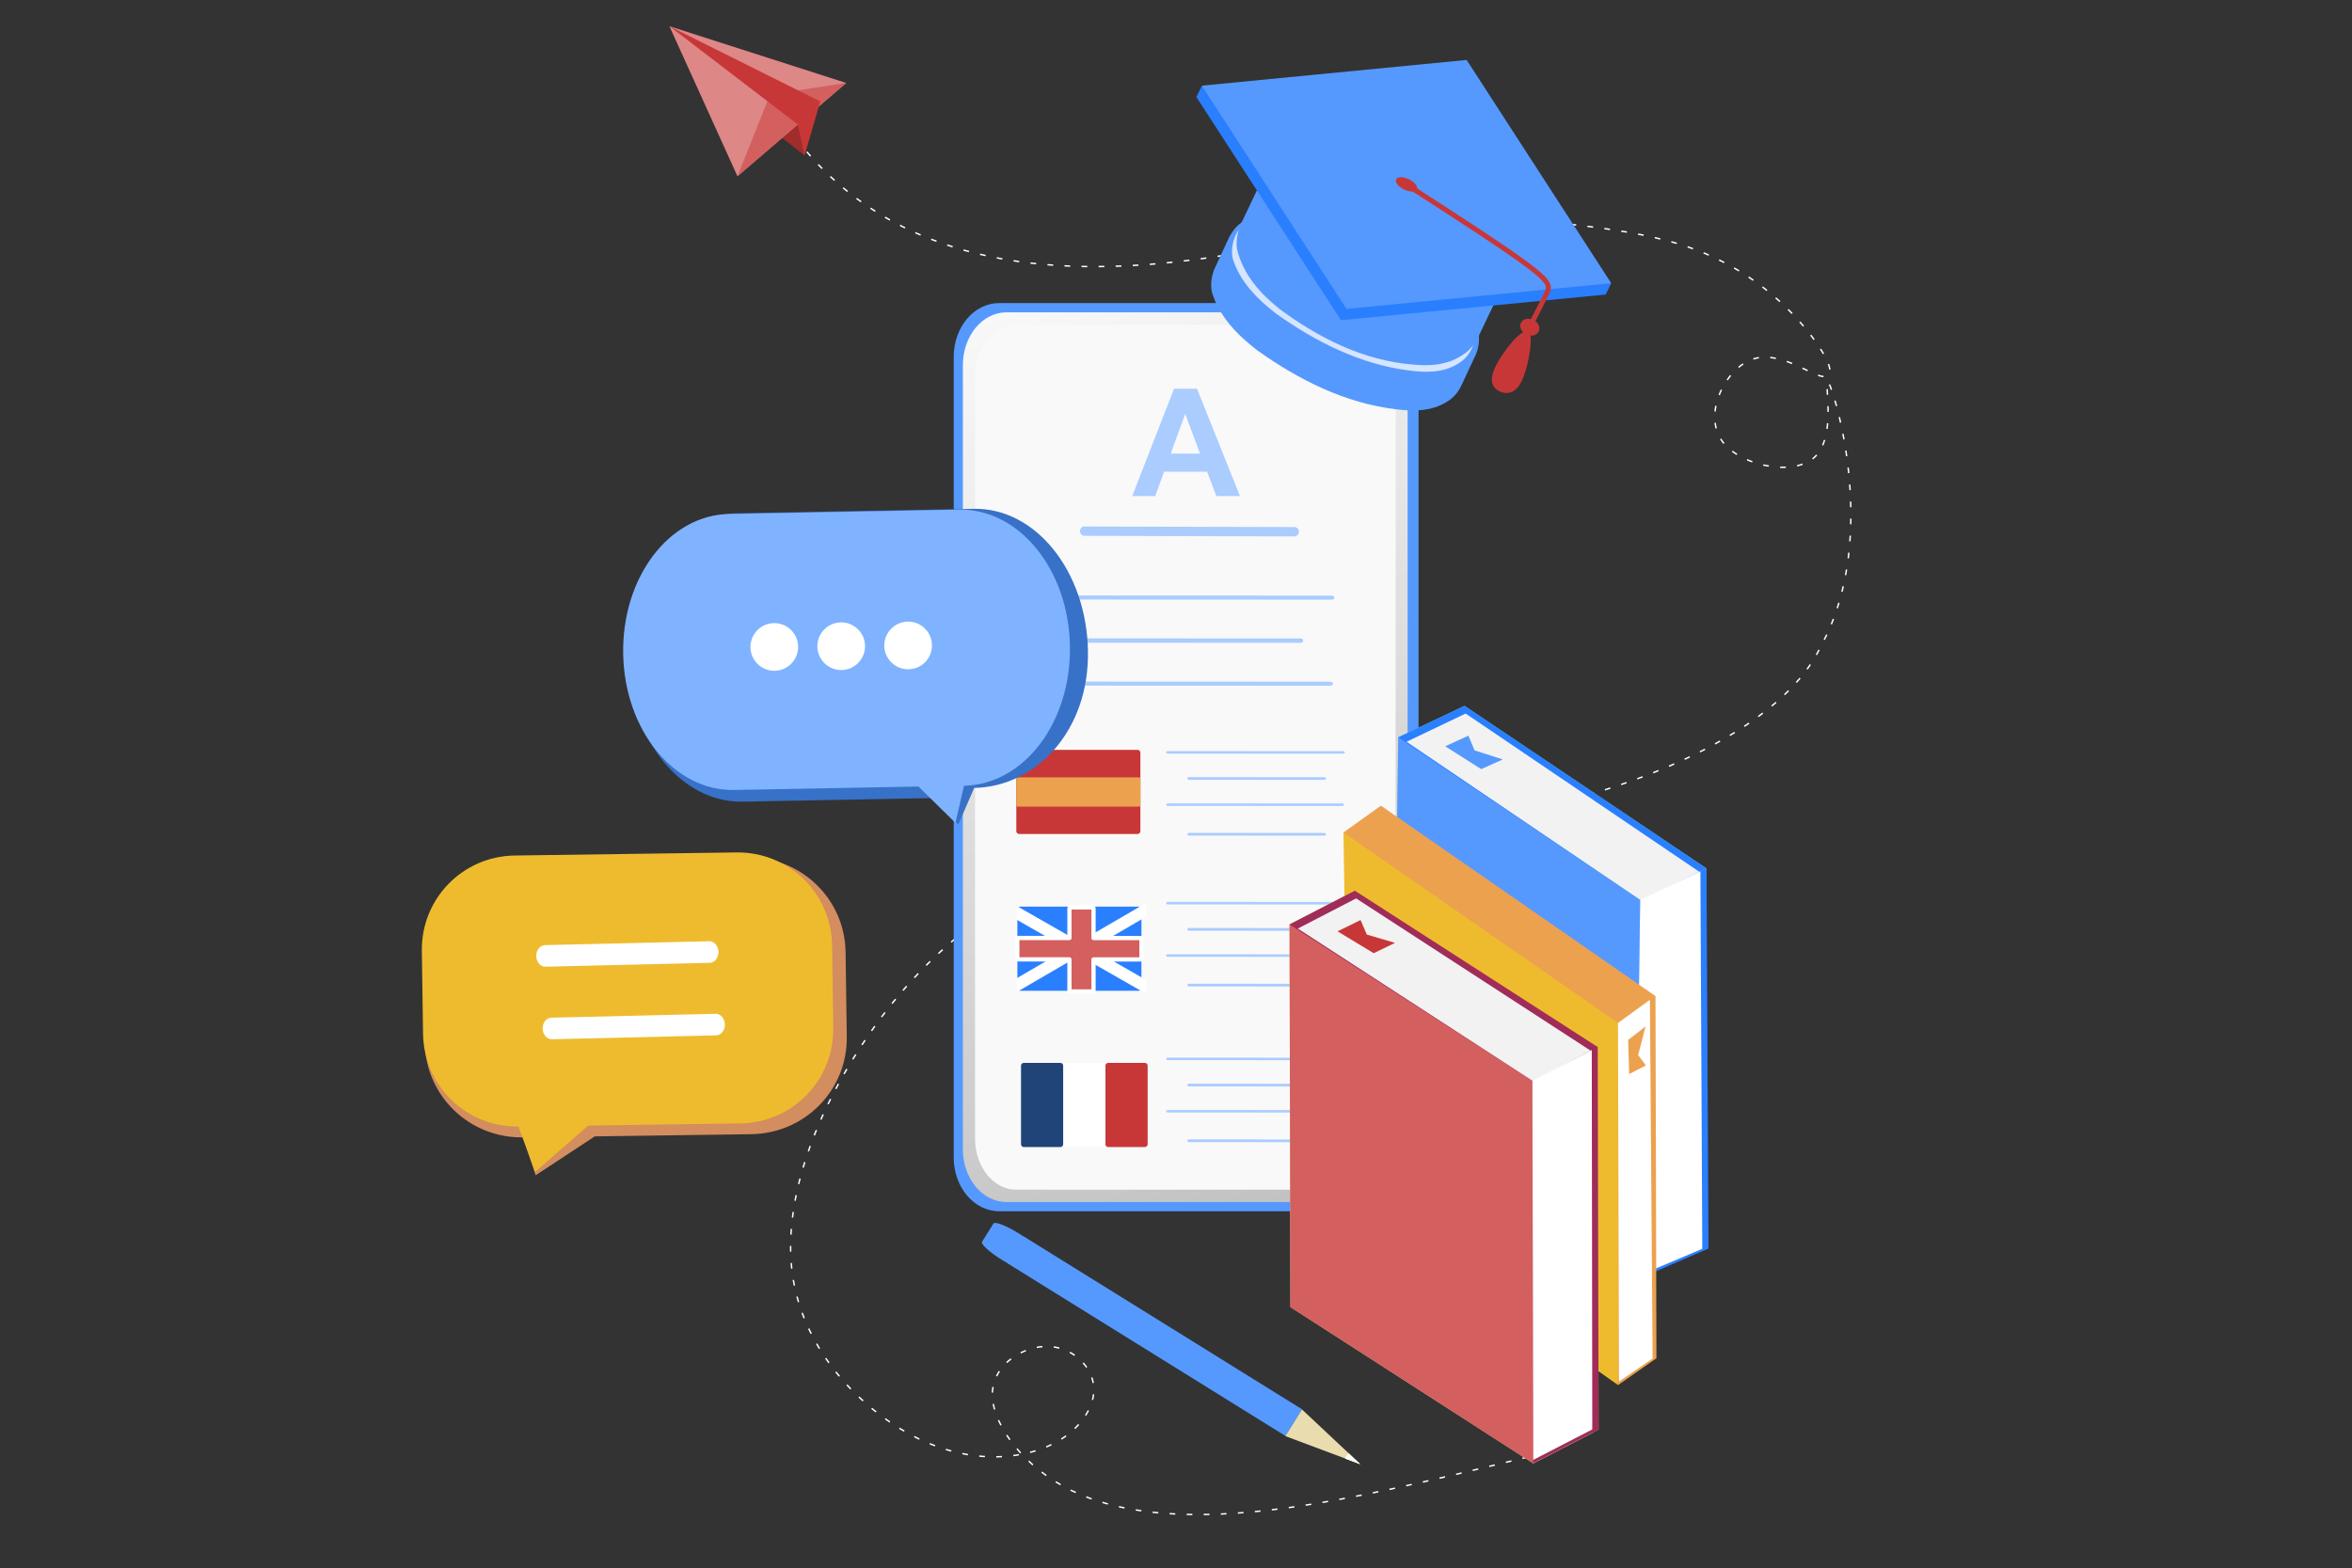 <?xml version="1.0" encoding="utf-8"?>
<!-- Generator: Adobe Illustrator 28.2.0, SVG Export Plug-In . SVG Version: 6.00 Build 0)  -->
<svg version="1.1" data-id="Ebene_1" xmlns="http://www.w3.org/2000/svg" xmlns:xlink="http://www.w3.org/1999/xlink" x="0px" y="0px"
	 viewBox="0 0 3750 2501.2" style="enable-background:new 0 0 3750 2501.2;" xml:space="preserve">
<rect x="0" y="0" width="3750" height="2501.2" fill="#333333" stroke="none"/>
<style type="text/css">
	.st0{display:none;fill:url(#SVGID_1_);}
	.st1{fill:none;stroke:#FFFFFF;stroke-width:2.268;stroke-miterlimit:10;stroke-dasharray:9.071,18.142;}
	.st2{fill:#5599FF;}
	.st3{clip-path:url(#SVGID_00000150780996334534716210000013482376310840286613_);}
	.st4{fill:url(#SVGID_00000122689145903521655350000013119481873897815447_);}
	.st5{fill:#F9F9F9;}
	.st6{fill:#E9DDAF;}
	.st7{fill:#FFFFFF;}
	.st8{fill:#C83737;}
	.st9{fill:#214478;}
	.st10{fill:#ECA14F;}
	.st11{fill:#2A7FFF;}
	.st12{fill:#D35F5F;}
	.st13{fill:none;stroke:#FFFFFF;stroke-width:6.749;stroke-linecap:round;stroke-linejoin:round;stroke-miterlimit:10;}
	.st14{fill:#AACCFF;}
	.st15{fill:#D5E5FF;}
	.st16{fill:#5FD3BC;}
	.st17{fill:#87DECD;}
	.st18{fill:#F2F2F2;}
	.st19{fill:#AFE9DD;}
	.st20{fill:#C8AB37;}
	.st21{fill:#DECD87;}
	.st22{fill:#EFBB2E;}
	.st23{fill:#A02C5A;}
	.st24{fill:#D38D5F;}
	.st25{fill:#3771C8;}
	.st26{fill:#80B3FF;}
	.st27{fill:#A02C2C;}
	.st28{fill:#DE8787;}
</style>
<linearGradient id="SVGID_1_" gradientUnits="userSpaceOnUse" x1="915.351" y1="1791.07" x2="916.749" y2="1791.07" gradientTransform="matrix(-2759.85 -1661.66 1661.66 -2759.85 -446112.344 6466498)">
	<stop  offset="0" style="stop-color:#000055"/>
	<stop  offset="7.812500e-03" style="stop-color:#000055"/>
	<stop  offset="1.562500e-02" style="stop-color:#010055"/>
	<stop  offset="2.343750e-02" style="stop-color:#010055"/>
	<stop  offset="3.125000e-02" style="stop-color:#020155"/>
	<stop  offset="3.906250e-02" style="stop-color:#030155"/>
	<stop  offset="4.687500e-02" style="stop-color:#040155"/>
	<stop  offset="5.468750e-02" style="stop-color:#040155"/>
	<stop  offset="6.250000e-02" style="stop-color:#050255"/>
	<stop  offset="7.031250e-02" style="stop-color:#060255"/>
	<stop  offset="7.812500e-02" style="stop-color:#070255"/>
	<stop  offset="8.593750e-02" style="stop-color:#070254"/>
	<stop  offset="9.375000e-02" style="stop-color:#080354"/>
	<stop  offset="0.102" style="stop-color:#090354"/>
	<stop  offset="0.109" style="stop-color:#0A0354"/>
	<stop  offset="0.117" style="stop-color:#0A0354"/>
	<stop  offset="0.125" style="stop-color:#0B0454"/>
	<stop  offset="0.133" style="stop-color:#0C0454"/>
	<stop  offset="0.141" style="stop-color:#0D0454"/>
	<stop  offset="0.148" style="stop-color:#0D0454"/>
	<stop  offset="0.156" style="stop-color:#0E0554"/>
	<stop  offset="0.164" style="stop-color:#0F0554"/>
	<stop  offset="0.172" style="stop-color:#100554"/>
	<stop  offset="0.18" style="stop-color:#100554"/>
	<stop  offset="0.188" style="stop-color:#110654"/>
	<stop  offset="0.195" style="stop-color:#120654"/>
	<stop  offset="0.203" style="stop-color:#130654"/>
	<stop  offset="0.211" style="stop-color:#130654"/>
	<stop  offset="0.219" style="stop-color:#140654"/>
	<stop  offset="0.227" style="stop-color:#150753"/>
	<stop  offset="0.234" style="stop-color:#160753"/>
	<stop  offset="0.242" style="stop-color:#160753"/>
	<stop  offset="0.25" style="stop-color:#170753"/>
	<stop  offset="0.258" style="stop-color:#180853"/>
	<stop  offset="0.266" style="stop-color:#180853"/>
	<stop  offset="0.273" style="stop-color:#190853"/>
	<stop  offset="0.281" style="stop-color:#1A0853"/>
	<stop  offset="0.289" style="stop-color:#1B0953"/>
	<stop  offset="0.297" style="stop-color:#1B0953"/>
	<stop  offset="0.305" style="stop-color:#1C0953"/>
	<stop  offset="0.312" style="stop-color:#1D0953"/>
	<stop  offset="0.32" style="stop-color:#1E0A53"/>
	<stop  offset="0.328" style="stop-color:#1E0A53"/>
	<stop  offset="0.336" style="stop-color:#1F0A53"/>
	<stop  offset="0.344" style="stop-color:#200A53"/>
	<stop  offset="0.352" style="stop-color:#210B53"/>
	<stop  offset="0.359" style="stop-color:#210B53"/>
	<stop  offset="0.367" style="stop-color:#220B52"/>
	<stop  offset="0.375" style="stop-color:#230B52"/>
	<stop  offset="0.383" style="stop-color:#240C52"/>
	<stop  offset="0.391" style="stop-color:#240C52"/>
	<stop  offset="0.398" style="stop-color:#250C52"/>
	<stop  offset="0.406" style="stop-color:#260C52"/>
	<stop  offset="0.414" style="stop-color:#270C52"/>
	<stop  offset="0.422" style="stop-color:#270D52"/>
	<stop  offset="0.43" style="stop-color:#280D52"/>
	<stop  offset="0.438" style="stop-color:#290D52"/>
	<stop  offset="0.445" style="stop-color:#2A0D52"/>
	<stop  offset="0.453" style="stop-color:#2A0E52"/>
	<stop  offset="0.461" style="stop-color:#2B0E52"/>
	<stop  offset="0.469" style="stop-color:#2C0E52"/>
	<stop  offset="0.477" style="stop-color:#2D0E52"/>
	<stop  offset="0.484" style="stop-color:#2D0F52"/>
	<stop  offset="0.492" style="stop-color:#2E0F52"/>
	<stop  offset="0.5" style="stop-color:#2F0F52"/>
	<stop  offset="0.508" style="stop-color:#2F0F52"/>
	<stop  offset="0.516" style="stop-color:#301051"/>
	<stop  offset="0.523" style="stop-color:#311051"/>
	<stop  offset="0.531" style="stop-color:#321051"/>
	<stop  offset="0.539" style="stop-color:#321051"/>
	<stop  offset="0.547" style="stop-color:#331151"/>
	<stop  offset="0.555" style="stop-color:#341151"/>
	<stop  offset="0.562" style="stop-color:#351151"/>
	<stop  offset="0.57" style="stop-color:#351151"/>
	<stop  offset="0.578" style="stop-color:#361251"/>
	<stop  offset="0.586" style="stop-color:#371251"/>
	<stop  offset="0.594" style="stop-color:#381251"/>
	<stop  offset="0.602" style="stop-color:#381251"/>
	<stop  offset="0.609" style="stop-color:#391251"/>
	<stop  offset="0.617" style="stop-color:#3A1351"/>
	<stop  offset="0.625" style="stop-color:#3B1351"/>
	<stop  offset="0.633" style="stop-color:#3B1351"/>
	<stop  offset="0.641" style="stop-color:#3C1351"/>
	<stop  offset="0.648" style="stop-color:#3D1451"/>
	<stop  offset="0.656" style="stop-color:#3E1450"/>
	<stop  offset="0.664" style="stop-color:#3E1450"/>
	<stop  offset="0.672" style="stop-color:#3F1450"/>
	<stop  offset="0.68" style="stop-color:#401550"/>
	<stop  offset="0.688" style="stop-color:#411550"/>
	<stop  offset="0.695" style="stop-color:#411550"/>
	<stop  offset="0.703" style="stop-color:#421550"/>
	<stop  offset="0.711" style="stop-color:#431650"/>
	<stop  offset="0.719" style="stop-color:#441650"/>
	<stop  offset="0.75" style="stop-color:#441650"/>
	<stop  offset="1" style="stop-color:#441650"/>
</linearGradient>
<path class="st0" d="M4855.3,665.5l-2103,3492.9l-3857.6-2322.6l2103-3492.9L4855.3,665.5z"/>
<path class="st1" d="M2436.2,2323.4c-148.2,36.2-296.4,72.4-422.5,85.9c-126.1,13.6-230.1,4.5-305.8-32.6
	c-75.7-37.1-123.2-102.3-125.6-149.1c-2.3-46.8,40.5-75.2,76.1-79.8c35.6-4.5,64.1,14.8,77.2,37.5c13.1,22.7,10.8,48.7-6.1,73.9
	c-16.9,25.2-48.5,49.6-98.9,59.6c-50.4,10-119.6,5.5-194.7-40c-75-45.5-155.9-132.1-172.2-245.1c-16.3-112.9,32-252.1,117.8-378.2
	c85.8-126.1,209.1-239,392-290.7c182.9-51.8,425.2-42.4,599.2-63.8c174-21.4,459.4-117,531.3-272.1c97.1-177.7,14.6-426,9.8-420.5
	c-4.8,5.5,14.4,89.8-21.6,121.5c-36,31.7-127.2,10.9-150.6-33.1c-23.4-44,11.1-108.6,51.4-123.5c40.3-14.9,86.5,19.8,109.2,26.2
	c22.7,6.4,21.9-15.4-11.9-60.8c-33.8-45.3-100.7-114.1-209.3-148.3c-108.6-34.2-258.4-36.9-366.7-53.7
	c-108.2-16.7-808.8,301.2-1085-175.6"/>
<path class="st2" d="M2189.1,483.3h-595.9c-40.2,0-72.6,38.3-72.6,85.9v1276.5c0,47.6,32.4,85.9,72.6,85.9h595.9
	c40.2,0,72.6-38.3,72.6-85.9V569.2C2261.6,521.6,2229.3,483.3,2189.1,483.3"/>
<g>
	<g>
		<defs>
			<path id="SVGID_00000140701246877959362450000009674879998457281428_" d="M2174.9,498.1h-570.2c-38.5,0-69.5,37.6-69.5,84.2
				v1250.4c0,46.6,31,84.2,69.5,84.2h570.2c38.5,0,69.4-37.5,69.4-84.2V582.3C2244.4,535.7,2213.4,498.1,2174.9,498.1"/>
		</defs>
		<clipPath id="SVGID_00000080169203163750670820000006503538818979745971_">
			<use xlink:href="#SVGID_00000140701246877959362450000009674879998457281428_"  style="overflow:visible;"/>
		</clipPath>
		<g style="clip-path:url(#SVGID_00000080169203163750670820000006503538818979745971_);">
			
				<linearGradient id="SVGID_00000094607550142824715150000009819324209816397478_" gradientUnits="userSpaceOnUse" x1="915.639" y1="1790.751" x2="916.39" y2="1790.751" gradientTransform="matrix(-833.619 -1935.48 1935.48 -833.619 -2700465.25 3266939.75)">
				<stop  offset="0" style="stop-color:#BFBFBF"/>
				<stop  offset="1.562500e-02" style="stop-color:#BFBFBF"/>
				<stop  offset="3.125000e-02" style="stop-color:#C0C0C0"/>
				<stop  offset="4.687500e-02" style="stop-color:#C1C1C1"/>
				<stop  offset="6.250000e-02" style="stop-color:#C2C2C2"/>
				<stop  offset="7.812500e-02" style="stop-color:#C3C3C3"/>
				<stop  offset="9.375000e-02" style="stop-color:#C4C4C4"/>
				<stop  offset="0.109" style="stop-color:#C5C5C5"/>
				<stop  offset="0.125" style="stop-color:#C6C6C6"/>
				<stop  offset="0.141" style="stop-color:#C7C7C7"/>
				<stop  offset="0.156" style="stop-color:#C7C7C7"/>
				<stop  offset="0.172" style="stop-color:#C8C8C8"/>
				<stop  offset="0.188" style="stop-color:#C9C9C9"/>
				<stop  offset="0.203" style="stop-color:#CACACA"/>
				<stop  offset="0.219" style="stop-color:#CBCBCB"/>
				<stop  offset="0.234" style="stop-color:#CCCCCC"/>
				<stop  offset="0.25" style="stop-color:#CDCDCD"/>
				<stop  offset="0.266" style="stop-color:#CECECE"/>
				<stop  offset="0.281" style="stop-color:#CFCFCF"/>
				<stop  offset="0.297" style="stop-color:#CFCFCF"/>
				<stop  offset="0.312" style="stop-color:#D0D0D0"/>
				<stop  offset="0.328" style="stop-color:#D1D1D1"/>
				<stop  offset="0.344" style="stop-color:#D2D2D2"/>
				<stop  offset="0.359" style="stop-color:#D3D3D3"/>
				<stop  offset="0.375" style="stop-color:#D4D4D4"/>
				<stop  offset="0.391" style="stop-color:#D5D5D5"/>
				<stop  offset="0.406" style="stop-color:#D6D6D6"/>
				<stop  offset="0.422" style="stop-color:#D7D7D7"/>
				<stop  offset="0.438" style="stop-color:#D8D8D8"/>
				<stop  offset="0.453" style="stop-color:#D8D8D8"/>
				<stop  offset="0.469" style="stop-color:#D9D9D9"/>
				<stop  offset="0.484" style="stop-color:#DADADA"/>
				<stop  offset="0.5" style="stop-color:#DBDBDB"/>
				<stop  offset="0.516" style="stop-color:#DCDCDC"/>
				<stop  offset="0.531" style="stop-color:#DDDDDD"/>
				<stop  offset="0.547" style="stop-color:#DEDEDE"/>
				<stop  offset="0.562" style="stop-color:#DFDFDF"/>
				<stop  offset="0.578" style="stop-color:#E0E0E0"/>
				<stop  offset="0.594" style="stop-color:#E0E0E0"/>
				<stop  offset="0.609" style="stop-color:#E1E1E1"/>
				<stop  offset="0.625" style="stop-color:#E2E2E2"/>
				<stop  offset="0.641" style="stop-color:#E3E3E3"/>
				<stop  offset="0.656" style="stop-color:#E4E4E4"/>
				<stop  offset="0.672" style="stop-color:#E5E5E5"/>
				<stop  offset="0.688" style="stop-color:#E6E6E6"/>
				<stop  offset="0.703" style="stop-color:#E7E7E7"/>
				<stop  offset="0.719" style="stop-color:#E8E8E8"/>
				<stop  offset="0.734" style="stop-color:#E8E8E8"/>
				<stop  offset="0.75" style="stop-color:#E9E9E9"/>
				<stop  offset="0.766" style="stop-color:#EAEAEA"/>
				<stop  offset="0.781" style="stop-color:#EBEBEB"/>
				<stop  offset="0.797" style="stop-color:#ECECEC"/>
				<stop  offset="0.812" style="stop-color:#EDEDED"/>
				<stop  offset="0.828" style="stop-color:#EEEEEE"/>
				<stop  offset="0.844" style="stop-color:#EFEFEF"/>
				<stop  offset="0.859" style="stop-color:#F0F0F0"/>
				<stop  offset="0.875" style="stop-color:#F0F0F0"/>
				<stop  offset="0.891" style="stop-color:#F1F1F1"/>
				<stop  offset="0.906" style="stop-color:#F2F2F2"/>
				<stop  offset="0.922" style="stop-color:#F3F3F3"/>
				<stop  offset="0.938" style="stop-color:#F4F4F4"/>
				<stop  offset="0.953" style="stop-color:#F5F5F5"/>
				<stop  offset="0.969" style="stop-color:#F6F6F6"/>
				<stop  offset="0.984" style="stop-color:#F7F7F7"/>
				<stop  offset="1" style="stop-color:#F8F8F8"/>
			</linearGradient>
			<path style="fill:url(#SVGID_00000094607550142824715150000009819324209816397478_);" d="M2759.8,1694.9l-1113.6,479.6
				L1019.9,720.1l1113.6-479.6L2759.8,1694.9z"/>
		</g>
	</g>
</g>
<path class="st5" d="M2159.4,517.8h-539.1c-36.4,0-65.7,36.5-65.7,81.8v1215.8c0,45.3,29.3,81.8,65.7,81.8h539.1
	c36.4,0,65.7-36.5,65.7-81.8V599.6C2225.1,554.3,2195.8,517.8,2159.4,517.8"/>
<path class="st2" d="M1565.6,1980.8c0-0.2,0.1-0.4,0.2-0.6l1.7-2.7l16.4-26.3c2.3-3.7,19.8,3,39.2,15l3.9,2.4
	c1.9,1.2,3.8,2.4,5.7,3.6l0.1-0.1l73.9,45.9l73.9,45.9l73.9,45.9l73.9,45.9l73.9,45.9l73.9,45.9l-26.5,42.5l-73.9-45.9l-73.9-45.9
	l-73.9-45.9l-73.9-45.9l-73.9-45.9l-73.9-45.9l0.1-0.1c-1.9-1.1-3.8-2.2-5.8-3.5l-3.9-2.4
	C1578.1,1997.2,1564.8,1985.1,1565.6,1980.8"/>
<path class="st6" d="M2075.9,2247.7l-26.5,42.5l119.4,44.7L2075.9,2247.7z"/>
<path class="st7" d="M2168.9,2335l-24.2-9.1l5.3-8.6L2168.9,2335z"/>
<path class="st7" d="M2168.9,2335l-24.2-9.1l1.6-2L2168.9,2335"/>
<path class="st7" d="M2168.8,2335.1l-22.5-11.2l2.4-4.2L2168.8,2335.1z"/>
<path class="st8" d="M1767,1695h58.3c2.5,0,4.5,2,4.5,4.5v125.2c0,2.5-2,4.5-4.5,4.5H1767c-2.5,0-4.5-2-4.5-4.5v-125.2
	C1762.4,1697,1764.5,1695,1767,1695"/>
<path class="st7" d="M1699.7,1695h58.2c2.5,0,4.5,2,4.5,4.5v125.2c0,2.5-2,4.5-4.5,4.5h-58.2c-2.5,0-4.5-2-4.5-4.5v-125.2
	C1695.1,1697,1697.1,1695,1699.7,1695"/>
<path class="st9" d="M1632.4,1695h58.2c2.5,0,4.5,2,4.5,4.5v125.2c0,2.5-2,4.5-4.5,4.5h-58.2c-2.5,0-4.5-2-4.5-4.5v-125.2
	C1627.8,1697,1629.9,1695,1632.4,1695"/>
<path class="st8" d="M1813.7,1195.8h-188.8c-2.5,0-4.5,2-4.5,4.5v125.2c0,2.5,2,4.5,4.5,4.5h188.8c2.5,0,4.5-2,4.5-4.5v-125.2
	C1818.2,1197.9,1816.2,1195.8,1813.7,1195.8"/>
<path class="st10" d="M1816.6,1239.7H1622c-0.9,0-1.6,0.7-1.6,1.6v43.4c0,0.9,0.7,1.6,1.6,1.6h194.7c0.9,0,1.6-0.7,1.6-1.6v-43.4
	C1818.2,1240.4,1817.5,1239.7,1816.6,1239.7"/>
<path class="st11" d="M1626.6,1445.8h188.8c2.5,0,4.5,2,4.5,4.5v125.2c0,2.5-2,4.5-4.5,4.5h-188.8c-2.5,0-4.5-2-4.5-4.5v-125.2
	C1622.1,1447.8,1624.1,1445.8,1626.6,1445.8"/>
<path class="st7" d="M1621.1,1444.8v21.9l203.5,116.5c0.3,0.2,0.7,0.1,1-0.2l1.8-2.4v-17.8L1621.1,1444.8"/>
<path class="st7" d="M1826.5,1440.5c-0.1,0-0.2,0-0.2,0.1L1621.1,1560v22l206.2-120.1v-20.4l-0.3-0.7
	C1827,1440.6,1826.8,1440.5,1826.5,1440.5"/>
<path class="st12" d="M1706.4,1446.9c-0.7,0-1.3,0.6-1.3,1.3v47.6h-81.9c-0.6,0-1.2,0.5-1.2,1.1v31.9c0,0.6,0.5,1.1,1.2,1.1h81.9
	v49.9c0,0.7,0.6,1.3,1.3,1.3h35.8c0.7,0,1.3-0.6,1.3-1.3V1530h75.3c0.6,0,1.2-0.5,1.2-1.1V1497c0-0.6-0.5-1.1-1.2-1.1h-75.3v-47.6
	c0-0.7-0.6-1.3-1.3-1.3H1706.4"/>
<path class="st13" d="M1706.4,1446.9c-0.7,0-1.3,0.6-1.3,1.3v47.6h-81.9c-0.6,0-1.2,0.5-1.2,1.1v31.9c0,0.6,0.5,1.1,1.2,1.1h81.9
	v49.9c0,0.7,0.6,1.3,1.3,1.3h35.8c0.7,0,1.3-0.6,1.3-1.3V1530h75.3c0.6,0,1.2-0.5,1.2-1.1V1497c0-0.6-0.5-1.1-1.2-1.1h-75.3v-47.6
	c0-0.7-0.6-1.3-1.3-1.3H1706.4z"/>
<path class="st14" d="M1729.3,839.6l334.2,0.9c2.7,0,5.2,1.4,6.5,3.7c1.3,2.3,1.3,5.2,0,7.5c-1.4,2.3-3.9,3.7-6.5,3.7l-334.1-0.9
	c-2.7,0-5.2-1.4-6.5-3.7c-1.3-2.3-1.3-5.2,0-7.5C1724.1,840.9,1726.6,839.5,1729.3,839.6"/>
<path class="st14" d="M1977,791.1h-37.6l-14.9-38.9H1856l-14.1,38.9h-36.7l66.7-171.2h36.6L1977,791.1z M1913.3,723.4l-23.6-63.5
	l-23.1,63.5H1913.3z"/>
<path class="st14" d="M2141.7,1197.9l-279.8-0.1c-0.9,0-1.8,0.4-2.3,1c-0.5,0.6-0.5,1.4,0,2c0.5,0.6,1.3,1,2.2,1l279.8,0.1
	c0.9,0,1.8-0.4,2.2-1c0.5-0.6,0.5-1.4,0-2C2143.5,1198.2,2142.6,1197.8,2141.7,1197.9"/>
<path class="st14" d="M2111.9,1239.4l-216.6-0.1c-0.8,0-1.5,0.4-1.9,1c-0.4,0.7-0.4,1.5,0,2.2c0.4,0.7,1.1,1.1,1.9,1.1l216.6,0.1
	c0.8,0,1.5-0.4,1.9-1.1c0.4-0.7,0.4-1.5,0-2.2C2113.4,1239.8,2112.7,1239.4,2111.9,1239.4"/>
<path class="st14" d="M2140.3,1281.3l-278.5-0.1c-0.9,0-1.8,0.4-2.2,1c-0.5,0.6-0.5,1.4,0,2c0.5,0.6,1.3,1,2.2,1l278.5,0.1
	c0.9,0,1.8-0.4,2.2-1c0.5-0.6,0.5-1.4,0-2C2142.1,1281.7,2141.2,1281.3,2140.3,1281.3"/>
<path class="st14" d="M2111.9,1328.3l-216.6-0.1c-0.8,0-1.5,0.4-1.9,1.1c-0.4,0.7-0.4,1.5,0,2.1c0.4,0.7,1.1,1.1,1.9,1.1l216.6,0.1
	c0.8,0,1.5-0.4,1.9-1.1s0.4-1.5,0-2.2C2113.4,1328.7,2112.7,1328.3,2111.9,1328.3"/>
<path class="st14" d="M2141.7,1438.4l-279.8-0.1c-0.9,0-1.8,0.4-2.3,1c-0.5,0.6-0.5,1.4,0,2c0.5,0.6,1.3,1,2.2,1l279.8,0.1
	c0.9,0,1.8-0.4,2.2-1c0.5-0.6,0.5-1.4,0-2C2143.5,1438.8,2142.6,1438.4,2141.7,1438.4"/>
<path class="st14" d="M2111.9,1480l-216.6-0.1c-0.8,0-1.5,0.4-1.9,1c-0.4,0.7-0.4,1.5,0,2.2c0.4,0.7,1.1,1.1,1.9,1.1l216.6,0.1
	c0.8,0,1.5-0.4,1.9-1c0.4-0.7,0.4-1.5,0-2.1C2113.4,1480.4,2112.7,1480,2111.9,1480"/>
<path class="st14" d="M2140.3,1521.9l-278.5-0.1c-0.9,0-1.8,0.4-2.2,1s-0.5,1.4,0,2c0.5,0.6,1.3,1,2.2,1l278.5,0.1
	c0.9,0,1.8-0.4,2.2-1c0.5-0.6,0.5-1.4,0-2C2142.1,1522.3,2141.2,1521.9,2140.3,1521.9"/>
<path class="st14" d="M2111.9,1568.9l-216.6-0.1c-0.8,0-1.5,0.4-1.9,1.1c-0.4,0.7-0.4,1.5,0,2.1c0.4,0.7,1.1,1.1,1.9,1.1l216.6,0.1
	c0.8,0,1.5-0.4,1.9-1.1c0.4-0.7,0.4-1.5,0-2.1C2113.4,1569.3,2112.7,1568.9,2111.9,1568.9"/>
<path class="st14" d="M2141.7,1686.7l-279.8-0.1c-0.9,0-1.8,0.4-2.3,1c-0.5,0.6-0.5,1.4,0,2c0.5,0.6,1.3,1,2.2,1l279.8,0.1
	c0.9,0,1.8-0.4,2.2-1c0.5-0.6,0.5-1.4,0-2C2143.5,1687.1,2142.6,1686.7,2141.7,1686.7"/>
<path class="st14" d="M2111.9,1728.3l-216.6-0.1c-0.8,0-1.5,0.4-1.9,1.1c-0.4,0.7-0.4,1.5,0,2.1c0.4,0.7,1.1,1.1,1.9,1.1l216.6,0.1
	c0.8,0,1.5-0.4,1.9-1.1c0.4-0.7,0.4-1.5,0-2.1C2113.4,1728.7,2112.7,1728.3,2111.9,1728.3"/>
<path class="st14" d="M2140.3,1770.2l-278.5-0.1c-0.9,0-1.8,0.4-2.2,1s-0.5,1.4,0,2c0.5,0.6,1.3,1,2.2,1l278.5,0.1
	c0.9,0,1.8-0.4,2.2-1c0.5-0.6,0.5-1.4,0-2C2142.1,1770.6,2141.2,1770.2,2140.3,1770.2"/>
<path class="st14" d="M2111.9,1817.1l-216.6-0.1c-0.8,0-1.5,0.4-1.9,1.1c-0.4,0.7-0.4,1.5,0,2.1c0.4,0.7,1.1,1.1,1.9,1.1l216.6,0.1
	c0.8,0,1.5-0.4,1.9-1.1c0.4-0.7,0.4-1.5,0-2.1C2113.4,1817.5,2112.7,1817.1,2111.9,1817.1"/>
<path class="st2" d="M2216.7,392.2c46.7,24.6,91.8,55,123.3,99.1c10.6,13.7,18.8,30.3,18.1,48.9c0.1,10.5-2.6,21.2-7.6,30.6
	l-20.5,43.9v0c-4.9,10.7-12.8,20-22.9,25.9c-25.2,16-55.1,15.5-81.9,12c-81-9.8-154.8-47-220.2-93.6c-31.1-23.9-60.9-53.3-72.8-93.4
	c-2.8-13.9-0.1-29.4,6.8-42.5l21.4-46.2l0.2,0.1c6.4-12.6,16.7-23.1,29.7-28c32.8-15.3,68.4-9.3,101.2-3.6
	c40.5,8.3,78.9,23.8,115.9,41.8C2210.4,388.9,2213.6,390.6,2216.7,392.2"/>
<path class="st15" d="M2207.1,384.2c47.9,24.4,95.1,54.4,127.4,99.2c10.2,13.1,18.1,28.8,17.6,46.4c0.4,19.8-9.9,40.2-27.3,50.1
	c-23.9,15-52.6,14.4-78.2,10.9c-77.4-9.7-148.2-45.4-211-89.9c-29.8-22.8-58.5-50.8-70.2-88.8c-5.3-25.4,8.9-56.3,34-65.4
	c31.3-14.3,65.3-8.4,96.7-2.8C2134.8,352.1,2171.6,366.9,2207.1,384.2"/>
<path class="st2" d="M2293,229.9c1.4,0.8,2.9,1.6,4.3,2.3c0.5,0.3,1,0.6,1.6,0.9c0.9,0.5,1.9,1,2.8,1.5c0.5,0.3,1.1,0.6,1.6,0.9
	c0.9,0.5,1.9,1,2.8,1.6c0.5,0.3,1.1,0.6,1.6,0.9c0.9,0.5,1.8,1,2.6,1.5c0.6,0.3,1.2,0.7,1.8,1c0.8,0.5,1.7,1,2.5,1.5
	c0.6,0.4,1.2,0.7,1.8,1.1c0.8,0.5,1.6,1,2.4,1.5c0.6,0.4,1.2,0.8,1.9,1.1c0.8,0.5,1.6,1,2.4,1.5c0.6,0.4,1.2,0.7,1.8,1.1
	c0.8,0.5,1.6,1,2.3,1.5c0.6,0.4,1.3,0.8,1.9,1.2c0.8,0.5,1.6,1.1,2.4,1.6c0.6,0.4,1.1,0.7,1.7,1.1c0.8,0.6,1.7,1.1,2.5,1.7
	c0.6,0.4,1.1,0.8,1.7,1.2c0.8,0.6,1.7,1.2,2.5,1.8c0.5,0.3,1,0.7,1.5,1.1c0.9,0.6,1.8,1.3,2.6,1.9c0.5,0.4,1,0.7,1.5,1.1
	c0.8,0.6,1.6,1.2,2.5,1.8c0.5,0.4,1.1,0.8,1.6,1.2c0.9,0.7,1.8,1.4,2.7,2.1c0.4,0.3,0.8,0.6,1.2,0.9c1.3,1,2.6,2.1,3.9,3.1
	c1.3,1.1,2.6,2.1,3.9,3.2c0.4,0.3,0.7,0.6,1.1,0.9c0.9,0.8,1.8,1.5,2.7,2.3c0.4,0.4,0.9,0.8,1.3,1.2c0.8,0.7,1.6,1.4,2.4,2.1
	c0.5,0.4,1,0.9,1.4,1.3c0.8,0.7,1.5,1.4,2.3,2.1c0.5,0.4,1,0.9,1.4,1.4c0.7,0.7,1.4,1.4,2.1,2.1c0.5,0.5,1.1,1,1.6,1.5
	c0.7,0.7,1.3,1.3,2,2c0.5,0.5,1,1.1,1.6,1.6c0.7,0.7,1.3,1.4,2,2.1c0.5,0.5,1,1.1,1.5,1.6c0.6,0.7,1.3,1.4,1.9,2.1
	c0.5,0.6,1,1.1,1.5,1.7c0.6,0.7,1.3,1.4,1.9,2.2c0.5,0.5,0.9,1.1,1.4,1.6c0.7,0.8,1.3,1.5,1.9,2.3c0.5,0.5,0.9,1.1,1.4,1.6
	c0.6,0.8,1.2,1.5,1.9,2.3c0.4,0.6,0.9,1.1,1.3,1.7c0.6,0.8,1.2,1.6,1.9,2.4c0.5,0.6,0.9,1.2,1.4,1.8c0.2,0.2,0.3,0.4,0.5,0.6
	c0.9,1.2,1.7,2.3,2.5,3.5c0.1,0.1,0.2,0.3,0.3,0.4c0.9,1.2,1.7,2.5,2.6,3.7c0.1,0.1,0.2,0.3,0.2,0.4c0.9,1.3,1.7,2.6,2.6,3.9
	c3.4,4.8,6.5,10,9,15.6c0.2,0.5,0.5,1,0.7,1.5c2,4.6,3.6,9.4,4.6,14.4c0.1,0.6,0.2,1.1,0.3,1.7c0.2,1.1,0.4,2.3,0.5,3.4
	c0.3,2.3,0.5,4.6,0.6,7c0,0.6,0,1.2,0,1.8c0,0.6,0,1.2,0,1.8c0,1.2-0.1,2.4-0.2,3.7c0,0.3,0,0.7-0.1,1.1c0,0.1,0,0.3-0.1,0.4
	c0,0.2-0.1,0.5-0.1,0.7c0,0.2-0.1,0.4-0.1,0.6c0,0.2-0.1,0.4-0.1,0.6c0,0.2-0.1,0.5-0.1,0.7c0,0.2-0.1,0.4-0.1,0.6
	c-0.1,0.3-0.1,0.6-0.2,1c0,0.1-0.1,0.2-0.1,0.4c-0.1,0.4-0.2,0.9-0.3,1.3c-0.4,1.8-1,3.9-1.7,6.1c-0.1,0.3-0.2,0.5-0.2,0.8
	c-0.3,1-0.7,2.1-1,3.1c-0.1,0.1-0.1,0.3-0.2,0.4c-0.4,1.2-0.8,2.4-1.3,3.6c0,0.1-0.1,0.1-0.1,0.2c-0.5,1.3-1,2.6-1.5,4l1.3,0.6
	l-62.1,130.3l0,0c-5.4,11.5-13.5,21.8-23.8,28.4c-6.1,4.3-12.3,7.6-18.7,10.1c0,0-0.1,0-0.1,0.1c-0.7,0.3-1.4,0.5-2.1,0.8
	c-0.1,0.1-0.2,0.1-0.4,0.1c-0.6,0.2-1.3,0.5-1.9,0.7c-0.1,0.1-0.3,0.1-0.4,0.1c-0.6,0.2-1.3,0.4-1.9,0.6c-0.2,0-0.3,0.1-0.5,0.1
	c-0.6,0.2-1.3,0.4-1.9,0.6c-0.1,0-0.3,0.1-0.4,0.1c-0.7,0.2-1.3,0.4-2,0.5c0,0-0.1,0-0.1,0c-1.5,0.4-3.1,0.8-4.6,1.1
	c-0.4,0.1-0.9,0.2-1.4,0.3c-0.4,0.1-0.8,0.2-1.1,0.2c-0.4,0.1-0.8,0.1-1.2,0.2c-0.4,0.1-0.9,0.2-1.3,0.2c-0.4,0.1-0.7,0.1-1.1,0.2
	c-0.5,0.1-1,0.1-1.5,0.2c-0.3,0-0.6,0.1-0.9,0.1c-0.5,0.1-1.1,0.1-1.6,0.2c-0.3,0-0.5,0.1-0.8,0.1c-0.6,0.1-1.3,0.1-1.9,0.2
	c-0.2,0-0.3,0-0.5,0c-0.8,0.1-1.5,0.1-2.3,0.2c-0.1,0-0.1,0-0.2,0c-0.8,0.1-1.7,0.1-2.5,0.2c-3.4,0.2-6.9,0.2-10.3,0.2
	c0,0-0.1,0-0.1,0c-1,0-2,0-3-0.1c-0.6,0-1.2,0-1.8-0.1c-0.9,0-1.8-0.1-2.7-0.1c0,0,0,0,0,0c-3.4-0.2-6.7-0.4-10-0.7
	c-79.3-6.6-150.3-42.7-212.6-88.9c-29.5-23.8-57.5-53.6-67.5-95.4c-2-14.2,1.1-30.3,8.2-44.2l0,0c0.2-0.4,0.4-0.7,0.6-1.1l35.7-74.9
	l0,0c0.3-0.7,0.6-1.3,0.9-2c0.4-1,0.9-2,1.4-3c0.5-1,1-2.1,1.5-3.1c0,0,0,0,0,0c0,0,0-0.1,0-0.1c1.3-2.7,2.6-5.3,3.9-7.9l0,0
	l16.8-35.3l2.3,1.1c0,0,0,0,0,0c0.6-0.9,1.2-1.8,1.8-2.8c0.2-0.3,0.4-0.6,0.6-0.9c0.4-0.6,0.8-1.2,1.2-1.8c0.2-0.4,0.5-0.8,0.8-1.1
	c0.3-0.5,0.7-1,1-1.5c0.2-0.3,0.5-0.7,0.7-1c0.4-0.5,0.8-1.1,1.1-1.6c0.2-0.3,0.5-0.6,0.7-0.9c0.4-0.6,0.9-1.2,1.3-1.7
	c0.2-0.2,0.3-0.4,0.5-0.6c0.6-0.8,1.1-1.5,1.7-2.2c0.2-0.2,0.3-0.4,0.4-0.5c0.4-0.6,0.9-1.1,1.3-1.7c0.2-0.2,0.3-0.4,0.5-0.6
	c0.4-0.5,0.8-0.9,1.2-1.4c0.2-0.2,0.4-0.5,0.6-0.7c0.4-0.4,0.7-0.8,1.1-1.2c0.2-0.2,0.4-0.4,0.6-0.7c0.4-0.4,0.8-0.8,1.1-1.2
	c0.2-0.2,0.3-0.3,0.5-0.5c0.5-0.6,1.1-1.1,1.6-1.6c0.1-0.1,0.2-0.1,0.3-0.2c0.4-0.4,0.9-0.8,1.3-1.2c0.2-0.1,0.3-0.3,0.5-0.4
	c0.4-0.3,0.7-0.6,1.1-0.9c0.3-0.2,0.6-0.4,0.9-0.7c0.1,0,0.1-0.1,0.2-0.1c0,0,0,0,0,0c0.4-0.3,0.8-0.5,1.1-0.8
	c0.1-0.1,0.2-0.1,0.3-0.2c0.4-0.2,0.7-0.4,1.1-0.6c0.1,0,0.1-0.1,0.2-0.1c0.4-0.2,0.8-0.4,1.1-0.6c1-0.6,2.1-1.1,3.1-1.6
	c2.1-1,4.2-2,6.2-2.8c1-0.4,2.1-0.8,3.1-1.2c1-0.4,2.1-0.8,3.1-1.1c2.1-0.7,4.2-1.3,6.3-1.9c4.2-1.1,8.4-2,12.6-2.6
	c2.1-0.3,4.2-0.6,6.3-0.8c1.1-0.1,2.1-0.2,3.2-0.3c0,0,0,0,0,0c1.1-0.1,2.1-0.1,3.2-0.2c2.1-0.1,4.2-0.2,6.3-0.2c1.1,0,2.1,0,3.2,0
	c1.1,0,2.1,0,3.1,0.1c2.1,0.1,4.2,0.2,6.3,0.3c1.1,0.1,2.1,0.1,3.1,0.2c1,0.1,2.1,0.2,3.1,0.2c7.3,0.6,14.5,1.6,21.5,2.5
	c2,0.3,4,0.6,6,0.8c1.2,0.2,2.5,0.4,3.7,0.7c1.2,0.2,2.5,0.5,3.7,0.7c1.2,0.2,2.4,0.5,3.7,0.8s2.4,0.5,3.6,0.8
	c1.2,0.3,2.4,0.6,3.6,0.8c1.2,0.3,2.4,0.6,3.6,0.9c1.2,0.3,2.4,0.6,3.6,0.9c1.2,0.3,2.4,0.6,3.6,1c1.2,0.3,2.4,0.7,3.6,1
	c1.2,0.3,2.4,0.7,3.6,1c1.2,0.3,2.4,0.7,3.6,1.1c1.2,0.4,2.4,0.7,3.6,1.1c1.2,0.4,2.4,0.8,3.5,1.1c1.2,0.4,2.3,0.8,3.5,1.2
	c2.3,0.8,4.7,1.6,7,2.4c1.2,0.4,2.3,0.8,3.5,1.3s2.3,0.9,3.5,1.3c4.6,1.8,9.2,3.6,13.8,5.5c2.3,0.9,4.6,1.9,6.8,2.9
	c2.3,1,4.6,2,6.8,3c6.8,3,13.5,6.2,20.2,9.4C2287,226.8,2290,228.3,2293,229.9"/>
<path class="st11" d="M2329.7,113.7L2544,444.8l24.9,6.8l-8.8,18.1l-422.1,41l-230.5-356l8.8-18.1l18.1,15.5L2329.7,113.7"/>
<path class="st2" d="M2338.4,95.6l-422.1,41l230.5,356l422.1-41L2338.4,95.6"/>
<path class="st8" d="M2225.9,286c-2.2,4.5,3.5,11.7,12.7,16.2c9.2,4.4,18.4,4.4,20.6-0.1c1-2.2,0.3-5.1-2.1-8.1
	c-2.4-3-6.2-5.9-10.6-8.1c-4.4-2.1-9.1-3.3-12.9-3.3C2229.7,282.6,2227,283.9,2225.9,286"/>
<path class="st8" d="M2244.5,292.5c1.1-0.3,2.4-0.1,3.4,0.5c76.8,49.6,153.5,99.1,190.9,127.2c18.7,14.1,27.7,22.6,31.7,30.2
	c2,3.8,2.6,7.6,2,10.9s-1.9,6.1-3.2,8.9c-5.4,11.1-13.2,26.4-21.1,41.9c-0.6,1.3-1.9,2.2-3.4,2.3c-1.4,0.1-2.8-0.6-3.6-1.9
	c-0.8-1.2-0.8-2.8-0.1-4.1c7.9-15.5,15.7-30.8,21-41.7c1.3-2.7,2.3-4.9,2.6-6.7c0.3-1.8,0.1-3.4-1.2-5.9c-2.7-5.2-11-13.7-29.4-27.5
	c-36.8-27.7-113.7-77.3-190.4-126.8c-1.3-0.8-2.1-2.4-1.9-4C2241.9,294.2,2243,292.9,2244.5,292.5"/>
<path class="st8" d="M2424.9,514.8c-3.1,6.4,0.8,14.7,8.6,18.5c3.8,1.8,8,2.3,11.7,1.5c3.7-0.9,6.6-3.1,8.1-6.2
	c1.5-3.1,1.4-6.8-0.2-10.2c-1.6-3.5-4.6-6.4-8.4-8.2c-3.8-1.8-8-2.3-11.7-1.4C2429.3,509.5,2426.4,511.8,2424.9,514.8"/>
<path class="st8" d="M2440.4,549.1c-1.3,17.9-7.6,49-17.4,64.4c-9.8,15.4-23.2,15-32.4,10.5c-9.2-4.6-14.3-13.3-11-26.7
	c3.3-13.4,15-31.5,25.5-44.9s20-21.9,26.6-23.9C2438.1,526.5,2441.7,531.2,2440.4,549.1"/>
<path class="st14" d="M2123.2,949.8l-460.2-0.2c-1.5,0-2.9,0.6-3.7,1.6c-0.8,1-0.8,2.3,0,3.3c0.8,1,2.2,1.6,3.7,1.6l460.2,0.2
	c1.5,0,2.9-0.6,3.7-1.6c0.8-1,0.8-2.3,0-3.3C2126.1,950.4,2124.7,949.8,2123.2,949.8"/>
<path class="st14" d="M2074.2,1018.1L1718,1018c-1.3,0-2.4,0.6-3.1,1.7s-0.6,2.4,0,3.5c0.6,1.1,1.8,1.8,3.1,1.8l356.2,0.1
	c1.3,0,2.4-0.6,3.1-1.7c0.6-1.1,0.6-2.4,0-3.5C2076.6,1018.8,2075.4,1018.1,2074.2,1018.1"/>
<path class="st14" d="M2120.9,1087.1l-458.1-0.2c-1.5,0-2.9,0.6-3.7,1.6c-0.8,1-0.8,2.3,0,3.3c0.8,1,2.2,1.6,3.7,1.6l458.1,0.2
	c1.5,0,2.9-0.6,3.7-1.6c0.8-1,0.8-2.3,0-3.3S2122.3,1087.1,2120.9,1087.1"/>
<path class="st16" d="M2326.8,1731.7l244.2,164.1l-26.2,74.7l62.1,70.7l105.7-50.2v0l8.2-606.1L2335,1125.6l-105.7,50.2l103.2,136
	L2326.8,1731.7"/>
<path class="st17" d="M2606.9,2041.2l-385.8-259.2l8.2-606.1l385.8,259.2L2606.9,2041.2"/>
<path class="st18" d="M2616.8,1436.2c28.8-13.7,63.8-32.2,92.6-45.9l-372.6-252.4c-28.8,13.7-65.5,31.3-94.3,45L2616.8,1436.2"/>
<path class="st7" d="M2711.1,1389.4l-8.8,606.3l-95.5,45.4l8.2-606.1l105.7-50.2L2711.1,1389.4"/>
<path class="st19" d="M2304.2,1190.1l57.4,36.4l34.4-15.4l-45-14.5l-9.8-23.4L2304.2,1190.1"/>
<path class="st20" d="M2161.5,2030.6l245.1,157.8l-24.8,75.9l62.8,69.3l104.2-53.7l-1.4-610.2l-387.2-249.3l-104.2,53.8l104.6,133.8
	L2161.5,2030.6"/>
<path class="st21" d="M2444.6,2333.7l-387.2-249.3l-1.4-610.2l387.2,249.3L2444.6,2333.7"/>
<path class="st18" d="M2444.9,1724.5c28.4-14.7,62.8-34.4,91.2-49l-373.9-242.8c-28.4,14.6-64.6,33.4-93,48.1L2444.9,1724.5"/>
<path class="st7" d="M2537.9,1674.6l0.8,610.5l-94.1,48.6l-1.4-610.2l104.2-53.8L2537.9,1674.6"/>
<path class="st11" d="M2326.8,1731.7l245.6,164.1l-26.1,74.7l62.1,70.7l115.6-50.2v0l-3.2-606.1L2335,1125.6l-105.7,50.2l103.2,136
	L2326.8,1731.7"/>
<path class="st2" d="M2606.9,2041.2l-385.8-259.2l8.2-606.1l385.8,259.2L2606.9,2041.2"/>
<path class="st18" d="M2616.8,1436.2c28.8-13.7,63.8-32.2,92.6-45.9l-372.6-252.4c-28.8,13.7-65.5,31.3-94.3,45L2616.8,1436.2"/>
<path class="st7" d="M2711.1,1389.4l3,602.1l-107.2,45.4l8.2-601.8l105.7-50.2L2711.1,1389.4"/>
<path class="st2" d="M2304.2,1190.1l57.4,36.4l34.4-15.4l-45-14.5l-9.8-23.4L2304.2,1190.1"/>
<path class="st10" d="M2210.7,1862.3l-7.1-458.8l-26.1,8.5l-35.6-84.4l59.8-42.8l437.8,303.7l1.5,577.5l-61.2,42.8l-6.3-94.8
	L2210.7,1862.3"/>
<path class="st22" d="M2142,1327.6l9,577.5l428.8,303.7l0-577.5L2142,1327.6"/>
<path class="st7" d="M2581.2,2203.2l-1.5-571.9l50.9-36.9l4.3,572.1L2581.2,2203.2"/>
<path class="st23" d="M2161.5,2030.6l245.1,157.8l-24.8,75.9l62.8,69.3l104.2-53.7l-1.4-610.2l-387.2-249.3l-104.2,53.8l104.6,133.8
	L2161.5,2030.6"/>
<path class="st12" d="M2444.6,2333.7l-387.2-249.3l-1.4-610.2l387.2,249.3L2444.6,2333.7"/>
<path class="st18" d="M2444.9,1724.5c28.4-14.7,62.8-34.4,91.2-49l-373.9-242.8c-28.4,14.6-64.6,33.4-93,48.1L2444.9,1724.5"/>
<path class="st7" d="M2537.9,1674.6l0.8,604.9l-94.1,48.6l-1.4-604.6l104.2-53.8L2537.9,1674.6"/>
<path class="st8" d="M2132.6,1485.2l57.6,34.9l34-16.5l-44.9-13.2l-10.1-23.2L2132.6,1485.2"/>
<path class="st10" d="M2597.5,1712.8l-1.6-54.4l27.8-21.6l-11.9,45.8l12.4,16.4L2597.5,1712.8"/>
<path class="st24" d="M1191.6,1367.3l-363.9,5.1c-85.6,1.2-153.5,70.5-152.3,155.5l1.9,134.8c1.2,84.9,71,152.3,156.6,151.1
	l20.2,60.4l94.2-62l249.5-3.5c85.6-1.2,153.5-70.5,152.3-155.5l-1.9-134.8C1347,1433.5,1277.2,1366.1,1191.6,1367.3"/>
<path class="st22" d="M1174.3,1359.4l-353.7,4.9c-83.2,1.2-149.2,69.1-148,152.2l1.9,132c1.2,83.2,69.1,149.2,152.2,148l26.5,72.2
	l84.8-73.8l242.5-3.4c83.2-1.2,149.2-69.1,148-152.2l-1.8-132C1325.4,1424.3,1257.5,1358.3,1174.3,1359.4"/>
<path class="st7" d="M1130.8,1501l-261.9,6.2c-7.9,0.2-14.1,8-13.9,17.5c0.2,9.5,6.8,17.1,14.7,16.9l261.9-6.2
	c7.9-0.2,14.1-8,13.9-17.5C1145.2,1508.3,1138.7,1500.8,1130.8,1501"/>
<path class="st7" d="M1141,1616.7l-261.9,6.2c-7.9,0.2-14.1,8-13.9,17.5c0.2,9.5,6.8,17.1,14.7,16.9l261.9-6.2
	c7.9-0.2,14.1-8,13.9-17.5C1155.5,1624,1148.9,1616.5,1141,1616.7"/>
<path class="st25" d="M1552.4,811.4l-376.7,7.1c-98.6,1.8-176.1,105.9-173.7,233.3c2.4,127.4,83.7,228.4,182.3,226.6l302-5.7
	l41.6,42.2l25.3-58.4c98.6-1.9,183.8-91.2,181.4-218.6C1732.3,910.6,1651,809.5,1552.4,811.4"/>
<path class="st26" d="M1528.7,812.7l-366.2,6.9c-95.9,1.8-171.2,101.4-168.9,223.4c2.3,121.9,81.3,218.6,177.2,216.8l293.6-5.5
	l58.9,57.9l13.7-59.2c95.9-1.8,171.2-101.4,168.9-223.3C1703.6,907.6,1624.6,810.9,1528.7,812.7"/>
<path class="st7" d="M1409.9,1029.7c0.2,21,17.4,37.8,38.4,37.6c21-0.2,37.8-17.4,37.6-38.4c-0.2-21-17.4-37.8-38.4-37.6
	C1426.5,991.6,1409.7,1008.8,1409.9,1029.7"/>
<path class="st7" d="M1303.2,1030.9c0.2,21,17.4,37.8,38.4,37.6c21-0.2,37.8-17.4,37.6-38.4c-0.2-21-17.4-37.8-38.4-37.6
	C1319.8,992.8,1303,1009.9,1303.2,1030.9"/>
<path class="st7" d="M1196.5,1032.1c0.2,21,17.4,37.8,38.4,37.6c21-0.2,37.8-17.4,37.6-38.4s-17.4-37.8-38.4-37.6
	c-10.1,0.1-19.7,4.2-26.7,11.4C1200.3,1012.3,1196.4,1022,1196.5,1032.1"/>
<path class="st27" d="M1282.8,247.9l-55.3-42.9l36.4-37.8l21,10.8L1282.8,247.9"/>
<path class="st28" d="M1067.3,41.8l108.5,239.3l173.4-148.8L1067.3,41.8z"/>
<path class="st12" d="M1227.8,150.8l-52,130.3l173.4-148.8L1227.8,150.8z"/>
<path class="st8" d="M1067.3,41.8l240.6,120l-25.1,86.1l-11-49.6L1067.3,41.8"/>
</svg>
